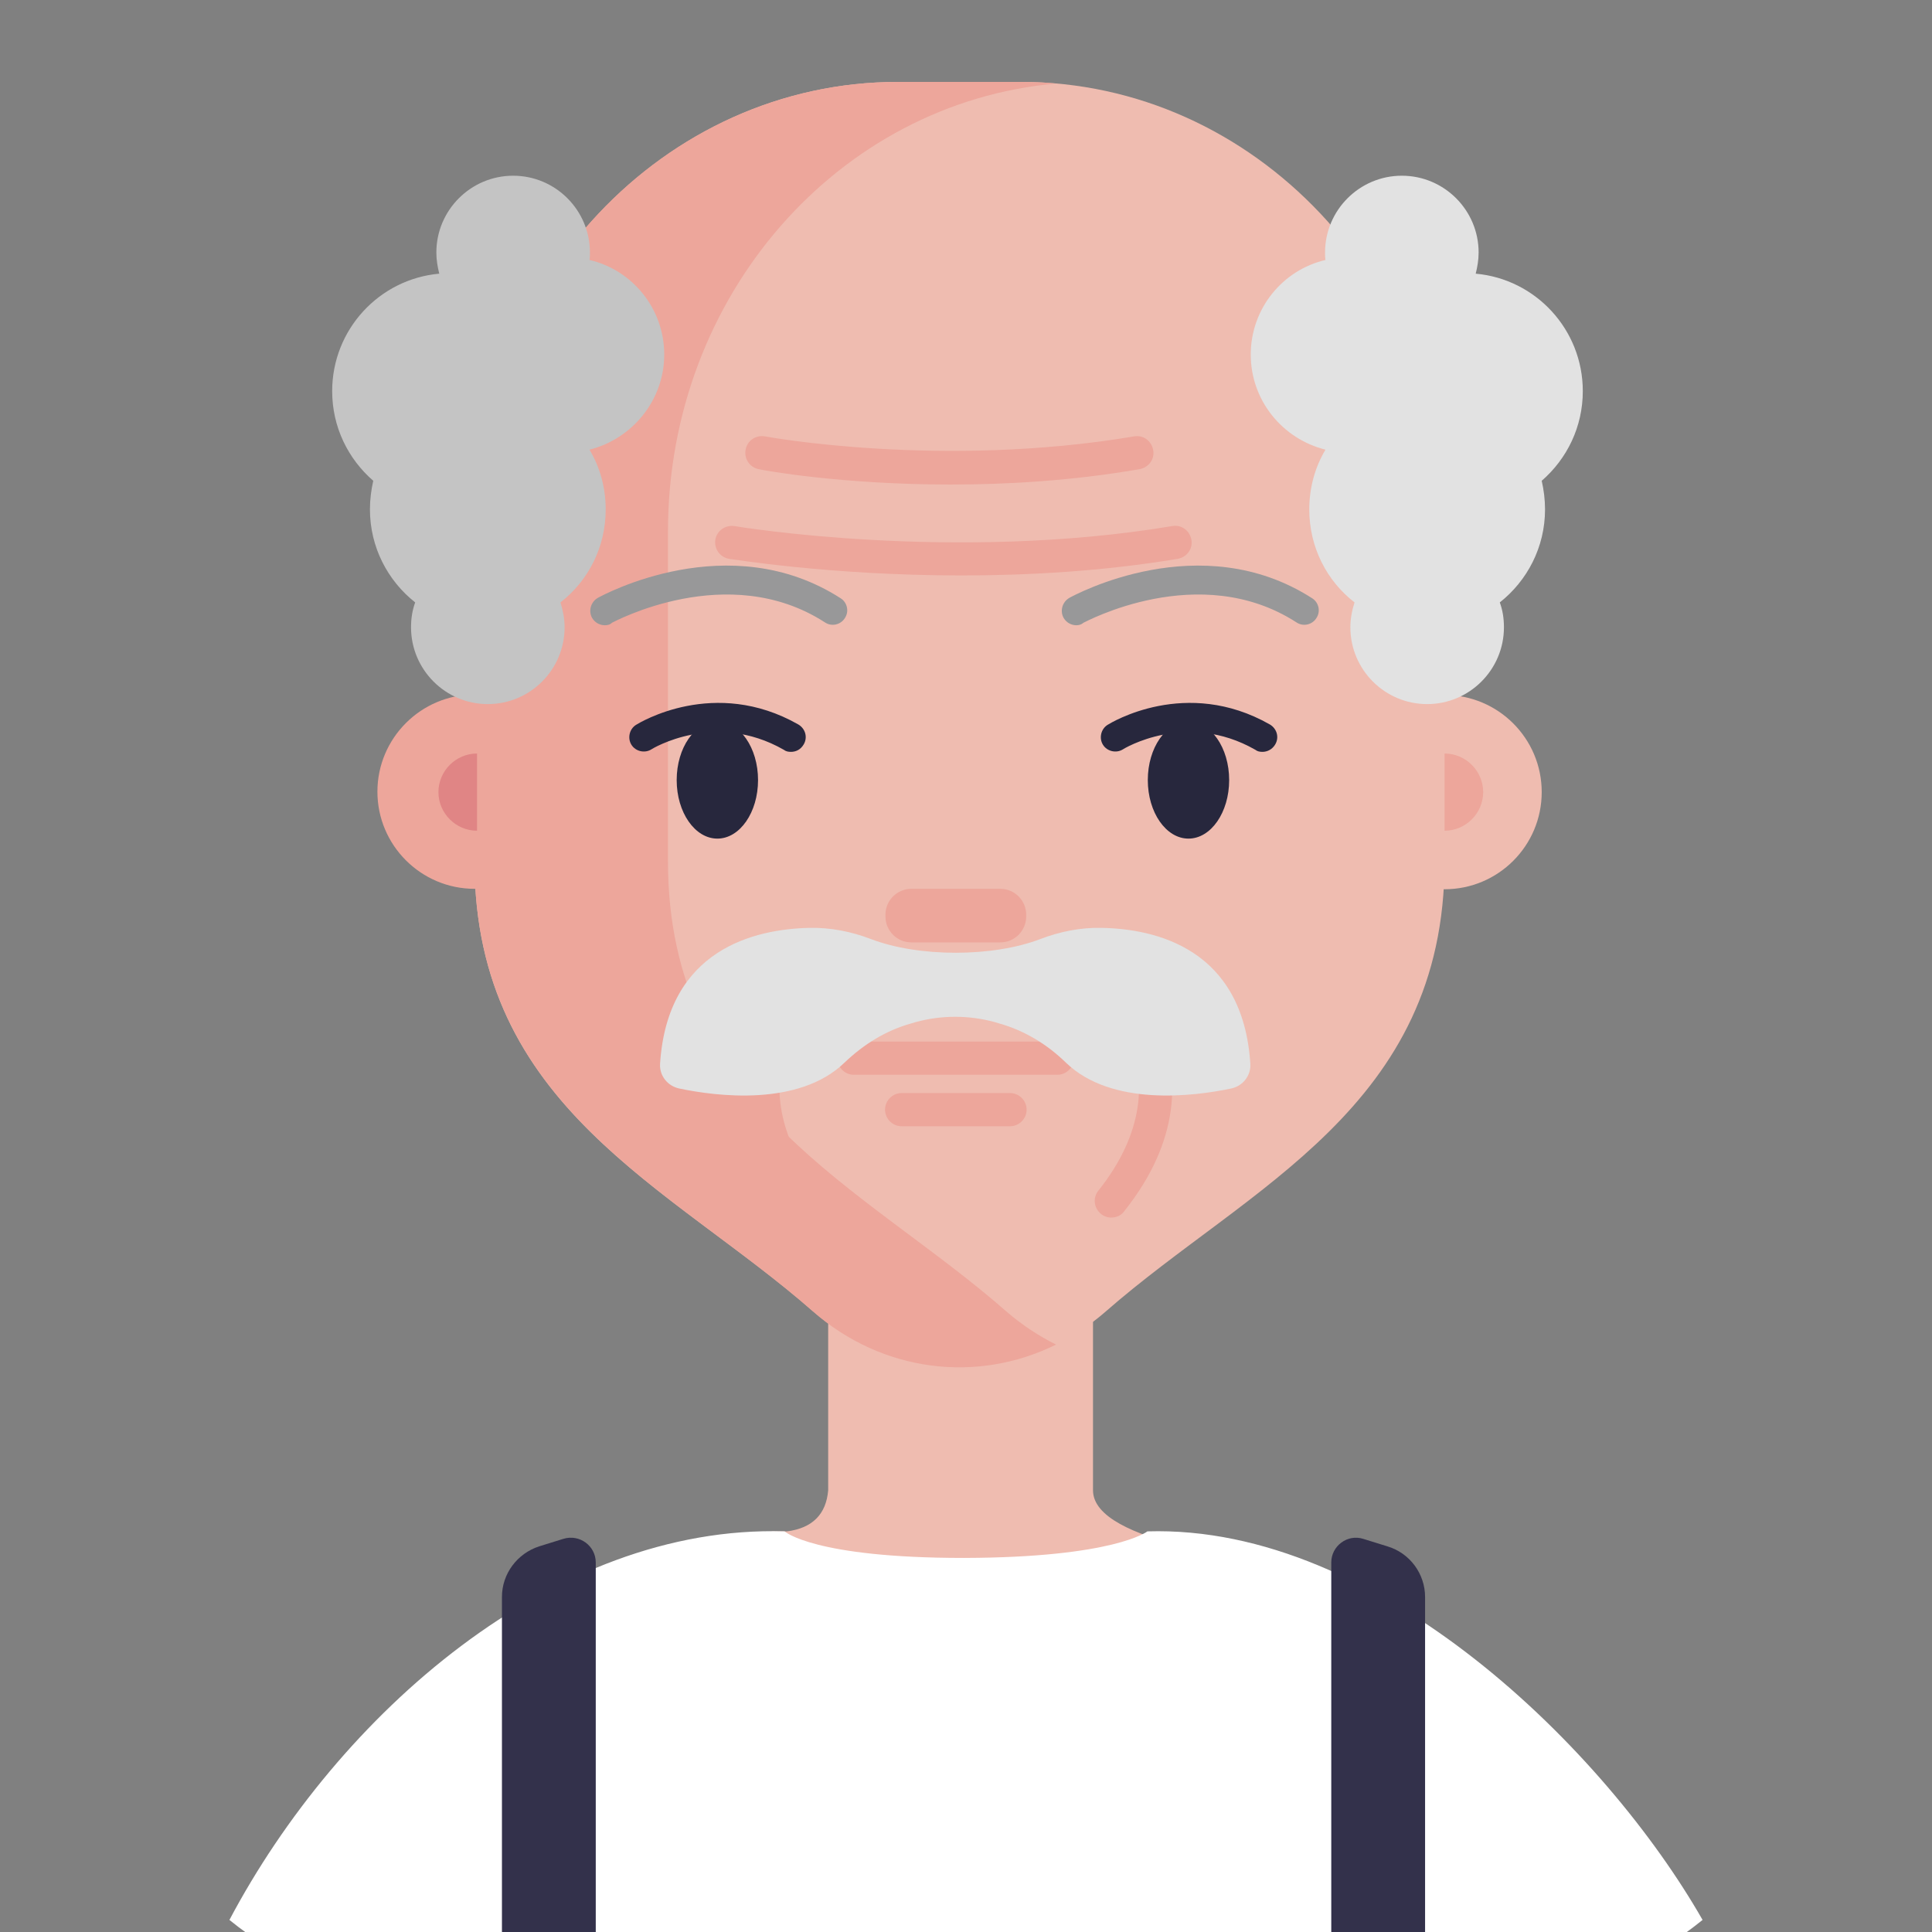 <?xml version="1.0" encoding="UTF-8"?><svg id="Layer_1" xmlns="http://www.w3.org/2000/svg" viewBox="0 0 160 160"><rect x="0" y="0" width="160" height="160" fill="#808080" stroke="none"/><defs><style>.cls-1{fill:#e2e2e2;}.cls-2{fill:#c4c4c4;}.cls-3{fill:#989899;}.cls-4{fill:#fff;}.cls-5{fill:#efbcb0;}.cls-6{fill:#33314b;}.cls-7{fill:#eda69b;}.cls-8{fill:#e08585;}.cls-9{fill:#27273d;}</style></defs><g id="Avatars"><g id="Artboard"><g id="Men"><g id="Old-People-Avatar_34"><path id="Path" class="cls-5" d="M133.487,150.884c-6.119,4.709-12.891,8.594-20.144,11.584H46.656c-7.528-3.094-14.506-7.184-20.831-12.1l2.131-2.853c8.559-11.481,22.275-20.694,37.022-20.694h.206c2.097-.275,3.231-1.409,3.403-3.403v-18.597h21.931v18.597c0,4.469,13.991,5.672,17.05,6.738,9.9,3.472,17.119,8.937,23.375,17.359l2.544,3.369Z"/><path id="Path-2" class="cls-5" d="M119.634,44.012v27.328c0,20.384-16.225,26.916-28.05,37.262-7.047,6.153-17.188,6.153-24.234,0-11.825-10.347-28.05-16.878-28.05-37.262v-27.328c0-20.556,15.709-37.228,35.062-37.228h10.175c19.388,0,35.097,16.672,35.097,37.228Z"/><path id="Path-3" class="cls-7" d="M55.319,71.34v-27.328c0-19.525,14.128-35.509,32.141-37.091-.963-.103-1.925-.138-2.922-.138h-10.175c-19.388,0-35.063,16.672-35.063,37.228v13.509c-4.434,0-8.044,3.609-8.044,8.044s3.609,8.044,8.044,8.044h.069c1.169,18.597,16.603,25.025,27.947,34.994,5.775,5.053,13.612,5.981,20.144,2.75-1.444-.722-2.819-1.616-4.125-2.75-11.791-10.347-28.016-16.878-28.016-37.262Z"/><circle id="Oval" class="cls-5" cx="119.634" cy="65.6" r="8.044"/><path class="cls-3" d="M50.094,51.781c-.412,0-.825-.206-1.066-.619-.309-.584-.103-1.306.481-1.65.447-.241,10.863-5.912,20.109.034.55.344.722,1.1.344,1.65-.344.55-1.1.722-1.65.344-8.044-5.191-17.531,0-17.634.034-.172.172-.378.206-.584.206Z"/><path class="cls-3" d="M89.144,51.781c-.412,0-.825-.206-1.066-.619-.309-.584-.103-1.306.481-1.65.447-.241,10.863-5.912,20.109.034.55.344.722,1.1.344,1.65-.344.55-1.1.722-1.65.344-8.044-5.191-17.531,0-17.634.034-.206.172-.412.206-.584.206Z"/><path id="Path-4" class="cls-7" d="M82.853,78.044h-7.391c-1.169,0-2.131-.963-2.131-2.131v-.172c0-1.169.963-2.131,2.131-2.131h7.391c1.169,0,2.131.963,2.131,2.131v.172c0,1.169-.963,2.131-2.131,2.131Z"/><path id="Path-5" class="cls-8" d="M39.506,62.403c-1.753,0-3.197,1.444-3.197,3.197s1.444,3.197,3.197,3.197v-6.394Z"/><path id="Path-6" class="cls-7" d="M119.634,68.797c1.753,0,3.197-1.444,3.197-3.197s-1.444-3.197-3.197-3.197v6.394Z"/><path class="cls-7" d="M79.622,47.656c-10.931,0-19.113-1.375-19.25-1.375-.756-.138-1.238-.825-1.134-1.581.138-.756.825-1.238,1.581-1.134.172.034,18.15,3.025,36.266,0,.756-.138,1.444.378,1.581,1.134.138.756-.378,1.444-1.134,1.581-6.188,1.031-12.409,1.375-17.909,1.375Z"/><path class="cls-7" d="M78.763,40.128c-9.075,0-15.503-1.169-15.916-1.272-.756-.138-1.238-.859-1.1-1.616.138-.756.859-1.238,1.616-1.1.138.034,14.644,2.681,30.559,0,.756-.138,1.444.378,1.581,1.134.137.756-.378,1.444-1.134,1.581-5.569.963-10.931,1.272-15.606,1.272Z"/><ellipse id="Oval-2" class="cls-9" cx="59.409" cy="64.603" rx="3.369" ry="4.847"/><ellipse id="Oval-3" class="cls-9" cx="98.425" cy="64.603" rx="3.369" ry="4.847"/><path class="cls-9" d="M65.494,62.265c-.206,0-.412-.034-.584-.172-5.706-3.266-10.931-.069-10.966-.034-.55.344-1.306.172-1.65-.378-.344-.55-.172-1.306.378-1.65.275-.172,6.497-3.987,13.441-.034.584.344.791,1.066.447,1.65-.241.412-.619.619-1.066.619Z"/><path class="cls-9" d="M104.544,62.265c-.206,0-.412-.034-.584-.172-5.706-3.266-10.931-.069-10.966-.034-.55.344-1.306.172-1.65-.378-.344-.55-.172-1.306.378-1.65.275-.172,6.497-3.987,13.441-.034.584.344.791,1.066.447,1.65-.241.412-.653.619-1.066.619Z"/><path id="Path-7" class="cls-4" d="M141,159c-15.125,12.237-40.031,10-61,10s-45.875,2.237-61-10c9-17,26.831-32.763,45.978-32.178,0,0,2.406,2.2,14.85,2.2,12.478-.034,15.194-2.2,15.194-2.2,19.147-.584,37.978,18.178,45.978,32.178Z"/><path class="cls-7" d="M66.869,100.834c-.412,0-.791-.172-1.066-.516-9.488-11.894.928-21.209,1.031-21.312.584-.516,1.444-.447,1.925.138.516.584.447,1.444-.138,1.925h0c-.344.309-8.525,7.734-.688,17.531.481.584.378,1.444-.206,1.925-.241.241-.55.309-.859.309Z"/><path class="cls-7" d="M92.031,100.834c-.309,0-.619-.103-.859-.309-.584-.481-.688-1.341-.206-1.925,7.803-9.797-.344-17.222-.688-17.531-.584-.516-.619-1.375-.138-1.925.516-.584,1.375-.619,1.925-.138.103.103,10.519,9.419,1.031,21.312-.241.344-.653.516-1.066.516Z"/><path class="cls-7" d="M87.563,89.009h-16.844c-.756,0-1.375-.619-1.375-1.375s.619-1.375,1.375-1.375h16.844c.756,0,1.375.619,1.375,1.375s-.619,1.375-1.375,1.375Z"/><path class="cls-7" d="M83.644,93.272h-8.972c-.756,0-1.375-.619-1.375-1.375s.619-1.375,1.375-1.375h8.972c.756,0,1.375.619,1.375,1.375s-.619,1.375-1.375,1.375Z"/><path id="Path-8" class="cls-2" d="M55.009,29.368c0-3.816-2.647-7.013-6.188-7.838.034-.206.034-.412.034-.619,0-3.506-2.853-6.359-6.359-6.359s-6.359,2.853-6.359,6.359c0,.619.103,1.203.241,1.753-4.984.447-8.869,4.641-8.869,9.728,0,2.956,1.306,5.603,3.403,7.425-.172.756-.275,1.547-.275,2.372,0,3.128,1.478,5.912,3.747,7.7-.241.653-.344,1.341-.344,2.062,0,3.506,2.853,6.359,6.359,6.359s6.359-2.853,6.359-6.359c0-.722-.138-1.409-.344-2.062,2.303-1.788,3.747-4.572,3.747-7.7,0-1.822-.481-3.506-1.341-4.95,3.541-.894,6.188-4.091,6.188-7.872Z"/><path id="Path-9" class="cls-1" d="M103.581,29.368c0-3.816,2.647-7.013,6.188-7.838-.034-.206-.034-.412-.034-.619,0-3.506,2.853-6.359,6.359-6.359s6.359,2.853,6.359,6.359c0,.619-.103,1.203-.241,1.753,4.984.447,8.869,4.641,8.869,9.728,0,2.956-1.306,5.603-3.403,7.425.172.756.275,1.547.275,2.372,0,3.128-1.478,5.912-3.747,7.7.241.653.344,1.341.344,2.062,0,3.506-2.853,6.359-6.359,6.359s-6.359-2.853-6.359-6.359c0-.722.138-1.409.344-2.062-2.303-1.788-3.747-4.572-3.747-7.7,0-1.822.481-3.506,1.341-4.95-3.575-.894-6.188-4.091-6.188-7.872Z"/><path id="Path-10" class="cls-1" d="M86.153,77.769c-3.953,1.512-10.072,1.512-14.025,0-1.616-.619-3.334-.963-5.088-.928-4.537.103-11.756,1.753-12.375,11.241-.069.997.619,1.856,1.581,2.062,3.094.653,9.9,1.513,13.681-2.131,1.581-1.512,3.437-2.681,5.569-3.266l.344-.103c2.131-.584,4.4-.584,6.531,0l.344.103c2.097.584,3.987,1.719,5.569,3.266,3.781,3.644,10.587,2.784,13.681,2.131.963-.206,1.65-1.066,1.581-2.062-.619-9.522-7.837-11.172-12.375-11.241-1.684-.034-3.403.309-5.019.928Z"/><path id="Path-11" class="cls-6" d="M49.338,129.4v34.1c-.894-.344-1.788-.688-2.681-1.031-1.719-.722-3.403-1.478-5.088-2.269v-27.947c0-1.925,1.272-3.609,3.094-4.194l1.994-.619c1.341-.412,2.681.584,2.681,1.959Z"/><path id="Path-12" class="cls-6" d="M118.019,132.253v28.119c-1.547.722-3.094,1.444-4.675,2.062-1.031.412-2.028.825-3.094,1.203v-34.237c0-1.375,1.341-2.372,2.647-1.959l1.994.619c1.856.55,3.128,2.269,3.128,4.194Z"/></g></g></g></g></svg>
